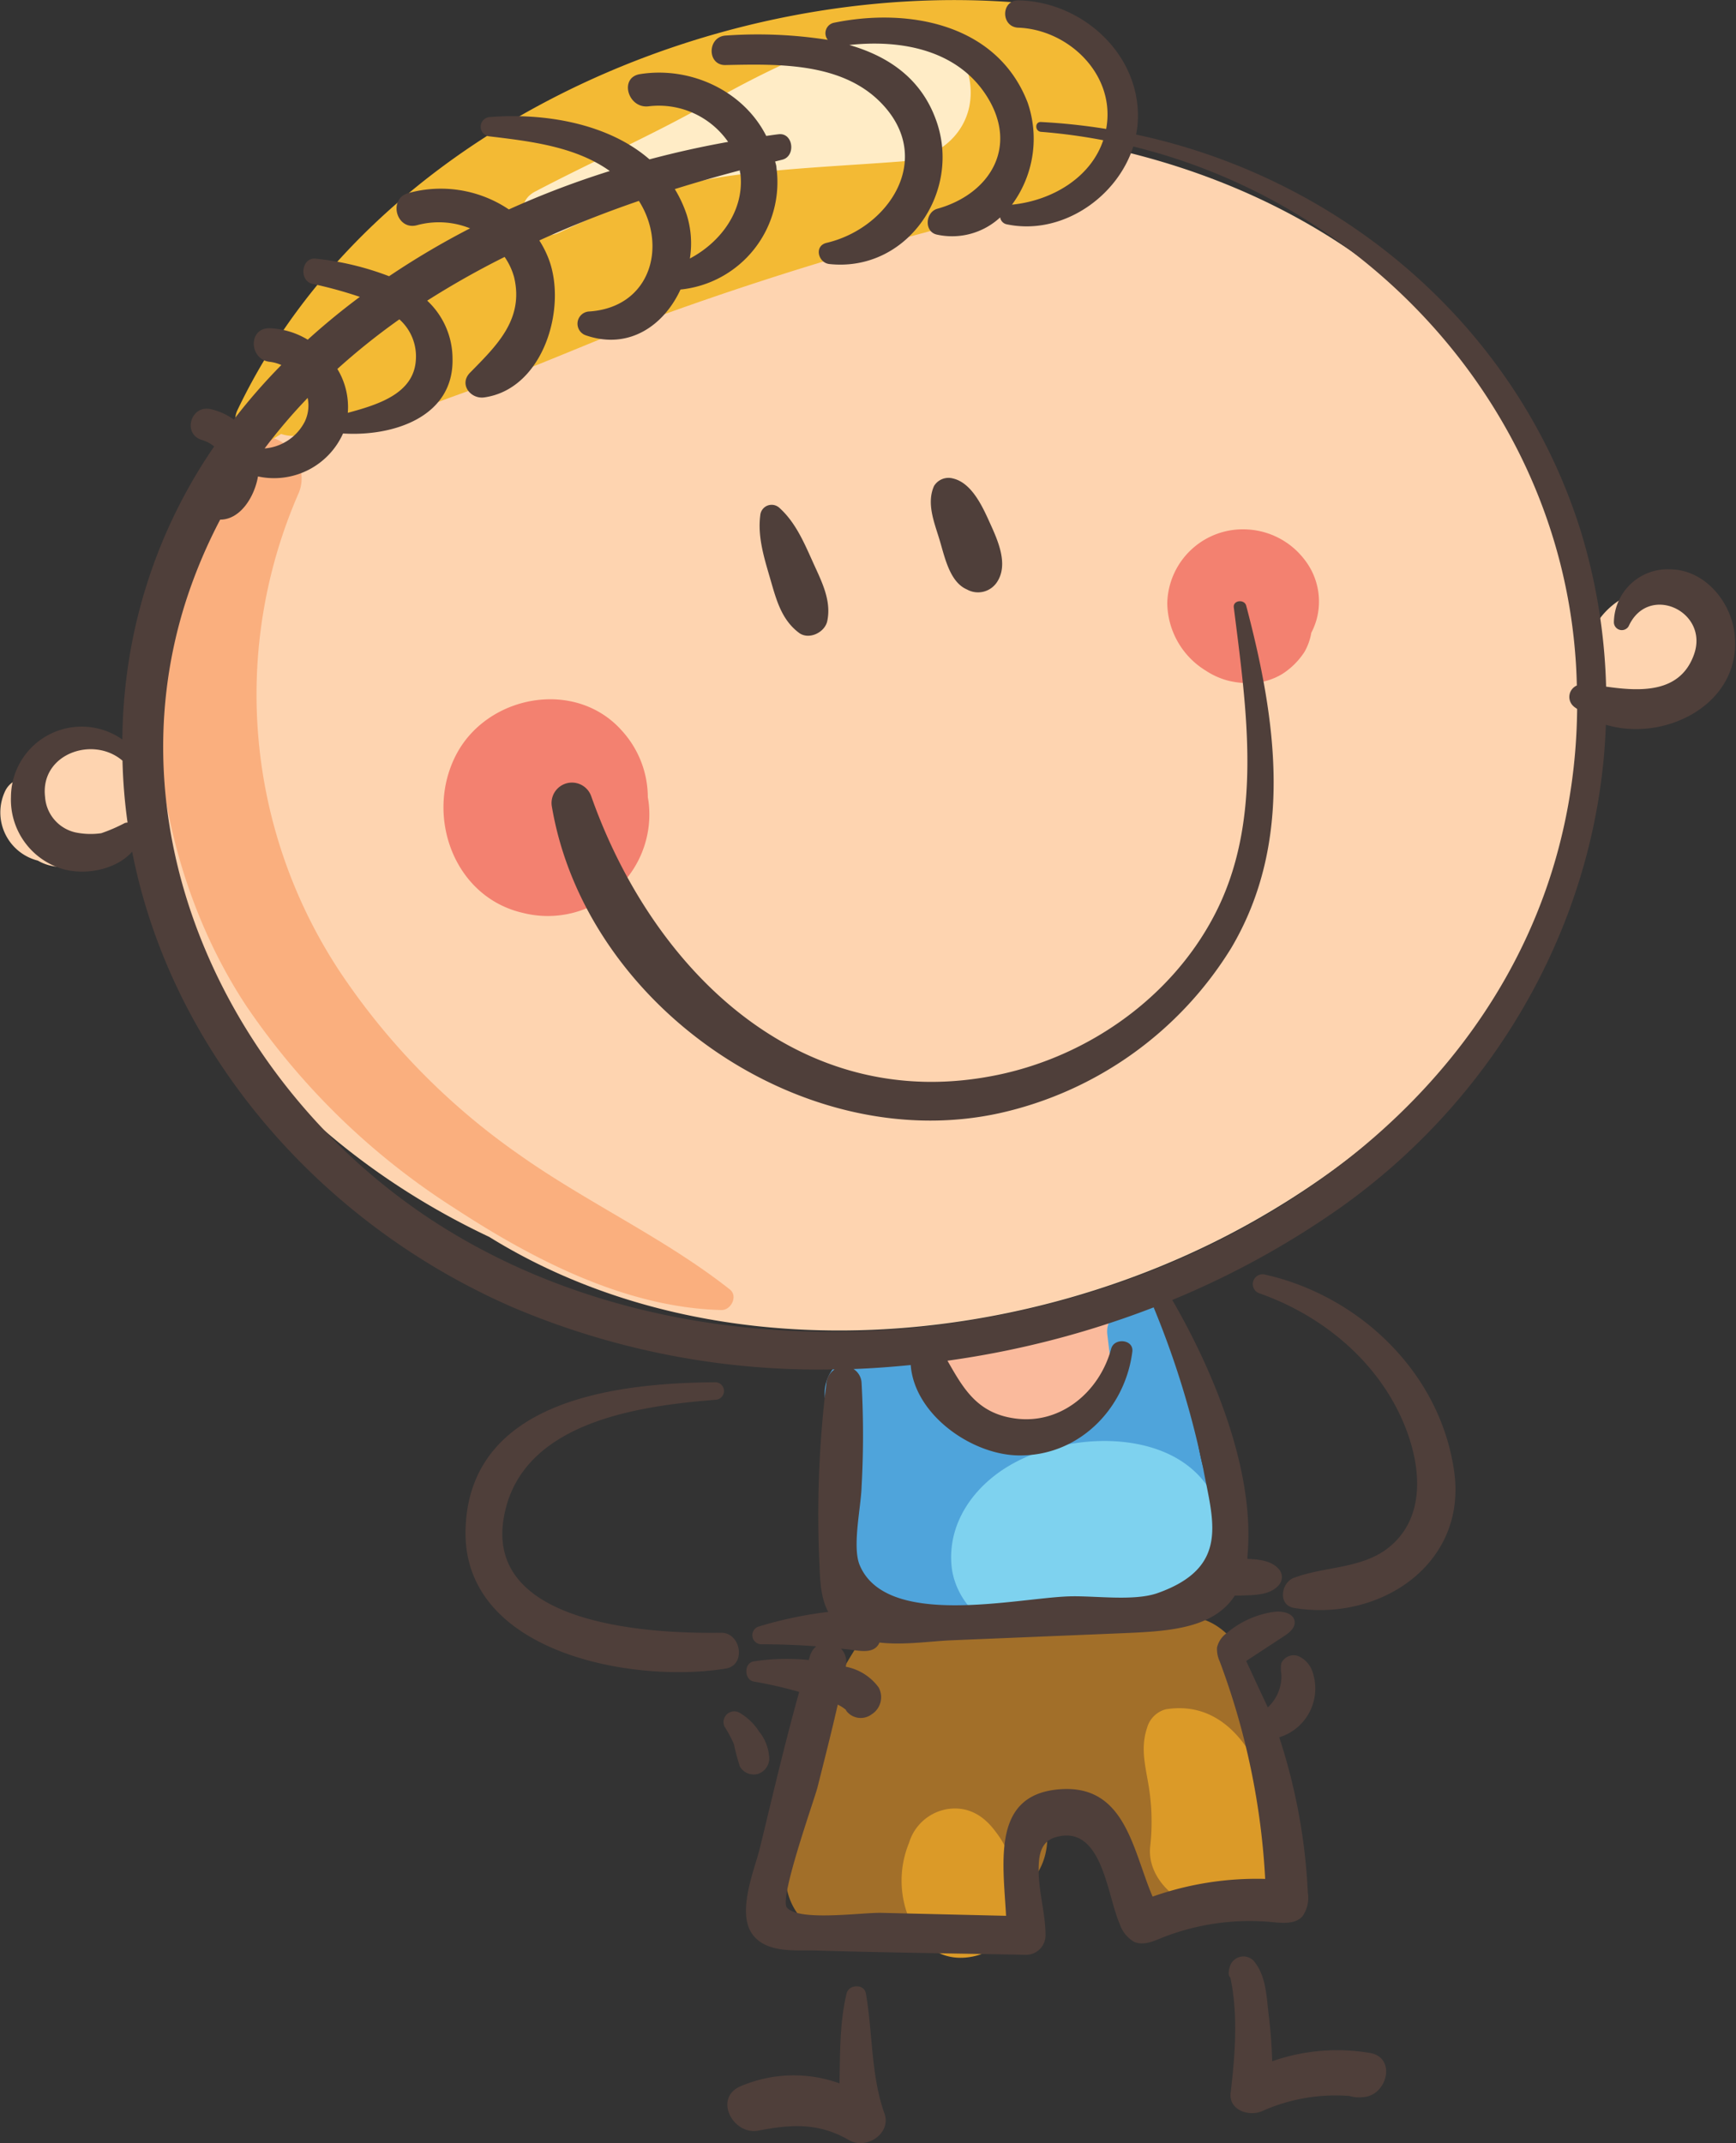 <svg xmlns="http://www.w3.org/2000/svg" viewBox="0 0 229.6 283.35"><rect x="0" y="0" width="229.6" height="283.35" fill="#333333" stroke="none"/><defs><style>.cls-1{fill:#fed4b0;}.cls-2{fill:#faaf7e;}.cls-3{fill:#faba9c;}.cls-4{fill:#f38170;}.cls-5{fill:#f3ba34;}.cls-6{fill:#a26f29;}.cls-7{fill:#db9a28;}.cls-8{fill:#4fa4db;}.cls-9{fill:#7ed2ef;}.cls-10{fill:#ffecc6;}.cls-11{fill:#4f3f3a;}</style></defs><title>Ресурс 12</title><g id="Слой_2" data-name="Слой 2"><g id="Layer_1" data-name="Layer 1"><path class="cls-1" d="M225.68,81.83c-2.45-4.35-8.44-4.87-12.17-2a10,10,0,0,0-3.3,4.5,68.79,68.79,0,0,0-12.62-32.88C170.67,14.79,117.51,9.35,77.81,26.1c-19.71,8.32-37,21.53-49,39.36a62.65,62.65,0,0,0-10.74,37.25,8.43,8.43,0,0,0-9.5-4.38,7.89,7.89,0,0,0-4.8,3.55,6.09,6.09,0,0,0-.47,1,3,3,0,0,0-2.6,1.67A6.57,6.57,0,0,0,5,113.78a6.2,6.2,0,0,0,6.07.07c.14-.07.27-.16.4-.24a8,8,0,0,0,7-5.63,55.91,55.91,0,0,0,8.87,23.94c9.22,13.87,22.38,24.54,37.36,31.61,29.86,18.5,71,15,101.22-2.14,19.05-10.81,34.36-26.62,41.35-47.68a68.08,68.08,0,0,0,3.34-23.61,5.77,5.77,0,0,0,3.49,2.79,6.18,6.18,0,0,0,3.68-.19,5.43,5.43,0,0,0,3.52.14A7.6,7.6,0,0,0,225.68,81.83Z"/><path class="cls-2" d="M96.53,170.48c-8.61-6.79-18.83-11.43-27.86-17.82a91,91,0,0,1-23.31-23.58,66.43,66.43,0,0,1-5.85-63.91c1.88-4.44-3.62-10.25-7.44-5.73-8.64,10.2-11.8,22.33-11.29,35.63S25.25,121.9,32.58,133A94.76,94.76,0,0,0,60.06,159.7c10.47,6.85,22.71,13.18,35.34,13.5C96.68,173.24,97.64,171.36,96.53,170.48Z"/><path class="cls-3" d="M141.67,172.74c-3,.84-5.91,1.66-8.87,2.51s-6.31,1.75-7.63,4.72a4.26,4.26,0,0,0,.44,4.62,6.54,6.54,0,0,0,2,2.21c6.55,4.74,17,.69,20.17-6.17C149.63,176.57,146.49,171.38,141.67,172.74Z"/><path class="cls-4" d="M85.77,105.94l-.09-.54a13.11,13.11,0,0,0-3.38-8.74c-6.14-7-17.89-4.81-22,3.18S60,118.61,69.18,120.7A13.43,13.43,0,0,0,85.77,105.94Z"/><path class="cls-4" d="M172.48,73.92A10.19,10.19,0,0,0,165,70a10,10,0,0,0-10.62,9.75,10.62,10.62,0,0,0,5.07,8.9A9.93,9.93,0,0,0,162.47,90a11.61,11.61,0,0,0,2.75.32,8.4,8.4,0,0,0,4.43-1.25,9.81,9.81,0,0,0,2.87-2.87,7.67,7.67,0,0,0,.91-2.54A9.43,9.43,0,0,0,174.1,82,9,9,0,0,0,172.48,73.92Z"/><path class="cls-5" d="M148.2,12c-1-6.91-6.33-11-13.15-11.62C95.14-3,49.19,16.94,31.41,54.21c-1.21,2.54,1.4,6,4.16,4.16l1.61-1a4.9,4.9,0,0,0,2.13.23c4.67-.63,9.1-.38,13.49-2.36,3.94-1.77,8-3.1,12-4.59,7.88-2.89,15.54-6.38,23.44-9.24a435.86,435.86,0,0,1,50.33-14.7C145,25.18,149.15,18.26,148.2,12Z"/><path class="cls-6" d="M168.19,230.75a16,16,0,0,0-3-5.37,9.25,9.25,0,0,0,.25-2.15c0-4.08-3-8.48-7.12-9.35-10.13-2.14-20.69-2.52-30.78.1a8.83,8.83,0,0,0-2.45,1.08c-3.45-3.17-9.19-1.38-11.51,2.21-5.75,8.88-9.86,19.92-9.71,30.64.1,7.08,7.43,10.71,13.44,7.71,4.47-2.23,10.26-3,15.07-4.44,5.07-1.48,7-6.32,5.78-10.91l.49-.12c1.77-.53,3.53-1.13,5.28-1.77a16.15,16.15,0,0,0,5.47,12.1c2.94,2.58,7.64,3.78,11.16,1.44a25.71,25.71,0,0,0,6.7-6.07,6.62,6.62,0,0,0,.83-6.4A14.27,14.27,0,0,0,168.19,230.75Z"/><path class="cls-7" d="M169.08,244.06c-.52-7.89-5-19.69-14.91-18.07a3.51,3.51,0,0,0-2.47,2.48c-1,3,0,5.67.37,8.68a29,29,0,0,1,.06,6.91c-.54,4.56,4.28,8.48,8.48,8.48S169.39,248.65,169.08,244.06Z"/><path class="cls-7" d="M131.67,242.16c-1.53-2.08-3.55-3.35-6.24-3a6.38,6.38,0,0,0-5.2,4.48,13.14,13.14,0,0,0,0,10c1.39,3.33,4,5.64,7.86,5.13s5.81-3.44,6.21-7A13,13,0,0,0,131.67,242.16Z"/><path class="cls-8" d="M160.72,198.28a27.6,27.6,0,0,1-2.4-8.49,15,15,0,0,0-1-8.12,4.54,4.54,0,0,0-.6-1,5.17,5.17,0,0,0-.15-1.23c-.37-1.42-.74-2.84-1.12-4.25a4.59,4.59,0,0,0-5-3.3c-2,.28-4.27,2.25-4,4.52.17,1.44.35,2.89.53,4.33a7.14,7.14,0,0,0,.55,2.15c-.52.53-1,1-1.52,1.63-1.35,1.62-2.18,3.49-4,4.72-3.34,2.32-7.23,1.68-10.49-.36a7.35,7.35,0,0,0-4.15-1.25c-.84-1.05-1.68-2.11-2.57-3.11a7,7,0,0,0-2.54-1.67,6.39,6.39,0,0,0-3-3.82c-4.06-2.37-10.73.58-10.16,5.83.53,4.94,1.34,9.8,2.15,14.7.89,5.34.58,10.23,6,13.39,4.41,2.59,9.2,1.46,13.89.41,3.09-.69,6.24-1.27,9.35-2,4,3.77,11,3.39,15.31-.37a6.94,6.94,0,0,0,2.11-1.46,6.51,6.51,0,0,0,1.6-2.77C161.84,204.76,162,200.88,160.72,198.28Z"/><path class="cls-9" d="M161.79,202.07c-1.89-13.28-19.12-13.71-28.28-8.31-4.77,2.8-8.23,7.67-7.65,13.36.53,5.13,6,10.68,11,6.14l.1-.1a10,10,0,0,0,4,1c4.1.17,8.23-.47,12.31-.87C159.5,212.7,162.65,208.15,161.79,202.07Z"/><path class="cls-10" d="M128.29,10.91c-.71-5.24-6.15-9.37-11.49-7.66a124.71,124.71,0,0,0-23.26,10.5c-7.45,4.2-15.2,7.6-22.77,11.58-3.63,1.9-.44,7.13,3.18,5.43,7.47-3.49,14.6-6.45,22.81-7.55,7.44-1,15-1.29,22.48-1.87C124.75,20.91,129.07,16.71,128.29,10.91Z"/><path class="cls-11" d="M1.45,105.36A9.55,9.55,0,0,0,8,114.8c3,1,7.27.29,9.48-2.2,5.22,26.68,25,49.28,50.48,60.3a103.6,103.6,0,0,0,42.42,8.15,2.49,2.49,0,0,0-1.08,1.79,142.09,142.09,0,0,0-.92,24.06c.09,2.22.18,4.38,1.16,6.21a53.31,53.31,0,0,0-9.18,1.93,1.2,1.2,0,0,0,.32,2.35q3.66,0,7.27.27a2.67,2.67,0,0,0-.83,1.28l-.15.53a29,29,0,0,0-7.27.18c-1.34.2-1.3,2.43,0,2.67a56.34,56.34,0,0,1,6,1.37c-1.92,6.85-3.53,13.79-5.21,20.68-.68,2.76-3,8.25-1.09,11.2,1.81,2.73,5.79,2.23,8.53,2.31,9.26.28,18.54.38,27.8.57a2.59,2.59,0,0,0,2.55-2.55c0-2.91-.92-5.76-.91-8.68,0-1.94.26-3.77,2.3-4.34,6.12-1.7,6.73,7.69,8.42,11.48a4.27,4.27,0,0,0,1.9,2.37c1.13.5,2.42,0,3.57-.49a31.5,31.5,0,0,1,14.69-2.12c1.42.14,3.06.29,4-.75a4.28,4.28,0,0,0,.72-3.17,77.36,77.36,0,0,0-3.78-20.51,6.75,6.75,0,0,0,4.38-8.71,3.44,3.44,0,0,0-1.79-2,1.79,1.79,0,0,0-2.31.9,3.81,3.81,0,0,0,0,1.43,5.6,5.6,0,0,1-1.79,4.42c-.95-2-1.91-4.08-2.86-6.13l5-3.28c.7-.46,1.49-1.08,1.41-1.92-.1-1.13-1.63-1.45-2.76-1.29a12.27,12.27,0,0,0-6.21,2.79,3.27,3.27,0,0,0-1.3,1.92,3.94,3.94,0,0,0,.37,1.87,96.43,96.43,0,0,1,6,28.72,41.47,41.47,0,0,0-14.89,2.34c-2.63-6.13-3.58-14.76-12.14-14.2-9.14.6-7.64,9.46-7.24,16.74l-16.48-.39c-2.66-.06-11,1.17-12.52-.72-1-1.29,3.64-14.22,4.07-15.91.91-3.63,1.84-7.25,2.67-10.9a5,5,0,0,1,1.08.69c0,.08.09.17.15.25a2.4,2.4,0,0,0,3.24.35,2.68,2.68,0,0,0,.94-3.56,7,7,0,0,0-4.34-2.74.24.24,0,0,1,0-.08,2.54,2.54,0,0,0-.64-2.31l1,.1c1.5.19,3.42.65,4.09-.91,3.22.38,6.77-.19,9.61-.3l22-.91c6.22-.26,12.45-.47,15.39-5l.77,0c1.63-.07,3.8,0,5-1.33a1.6,1.6,0,0,0,0-2.22c-1-1.09-2.64-1.24-4.11-1.3,0-.11,0-.21,0-.33,1.07-11.1-4.41-24.37-9.94-33.9a114.51,114.51,0,0,0,22.1-12.11c21.22-15,34.36-38.78,35.25-63.94,7.91,2.38,18.18-2.85,17-12.18-.55-4.24-4-8.33-8.52-8.37a7.11,7.11,0,0,0-7.42,7,1.05,1.05,0,0,0,1.95.53c2.59-5.72,10.67-2,8.65,3.72-1.83,5.18-7.13,4.9-11.63,4.26A77,77,0,0,0,209,70c-8.52-27-31.67-46.46-58.74-52.21.08-.43.15-.87.19-1.31.75-9-7.14-16.28-15.77-16.43-2.33,0-2.31,3.52,0,3.61,6.24.23,12.18,5.52,11.78,12.09a10.74,10.74,0,0,1-.16,1.3,79.68,79.68,0,0,0-8.62-.92c-.84-.05-.82,1.23,0,1.3a75,75,0,0,1,8.23,1.11c-1.67,5-6.85,8-12.07,8.52a14.66,14.66,0,0,0,2.07-13.51C131.87,3.12,120.13,1,110.34,3a1.41,1.41,0,0,0-.86,2.27A59.86,59.86,0,0,0,96,4.7c-2.49.13-2.52,4,0,3.9,7-.15,15.48-.36,20.68,5.16,6.9,7.3.85,16.42-7.36,18.35-1.69.4-1.11,2.65.38,2.8C120,36,127.27,25.3,123.78,15.82c-2-5.52-6.38-8.41-11.45-9.87,6.75-.74,14.22.58,18.15,6.72,4.32,6.76.41,13-6.51,14.93-1.6.45-1.79,3.09,0,3.43a9.35,9.35,0,0,0,8.31-2.29,1.1,1.1,0,0,0,.94.93c7.15,1.47,14.51-3.51,16.67-10.3C181,27,205.82,53.76,208.35,86.63c.11,1.34.17,2.67.2,4a1.65,1.65,0,0,0-.4,2.78c.14.13.3.21.44.33-.7,69.92-93.6,102.53-148.91,69.18C31.58,146,14.08,111.42,24.74,79a68.41,68.41,0,0,1,4.38-10.3c2.7,0,4.55-3.07,5-5.71a10,10,0,0,0,11.25-5.68c6.53.42,14.65-2.12,14.48-9.88a10.51,10.51,0,0,0-3.35-7.68,112.72,112.72,0,0,1,10.24-5.78A8.75,8.75,0,0,1,68,36.67c1.32,5.59-2.36,9.06-5.84,12.61-1.49,1.52.08,3.52,1.89,3.26,7.83-1.1,11-11.89,8.5-18.35a13.2,13.2,0,0,0-1.22-2.4C75.6,29.84,80,28.1,84.5,26.56c3.81,6,1.52,14.07-6.55,14.62a1.62,1.62,0,0,0-.42,3.17C83.21,46.29,87.83,43,90,38.28a14.26,14.26,0,0,0,12.69-16.11c0-.28-.11-.55-.17-.82l.92-.23c1.86-.44,1.48-3.61-.46-3.37-.55.06-1.1.15-1.64.22-3-5.95-10-9.23-16.69-8.17-2.82.45-1.59,4.63,1.17,4.25a11.17,11.17,0,0,1,10.48,4.71q-5.22.93-10.4,2.31c-5.52-4.8-14-6.17-21.16-5.59a1.28,1.28,0,0,0,0,2.55c5.48.65,11.39,1.36,15.91,4.58a118.22,118.22,0,0,0-13.35,5.08A16.12,16.12,0,0,0,54,25.53c-2.73.77-1.56,5,1.17,4.24a11,11,0,0,1,7,.42,106.07,106.07,0,0,0-10.71,6.33,37.84,37.84,0,0,0-9.69-2.32c-1.92-.23-2.27,2.92-.45,3.33a55.43,55.43,0,0,1,6.27,1.72Q44,41.92,40.7,44.91a10.48,10.48,0,0,0-5-1.51c-2.91-.11-2.78,4.15,0,4.44a5.21,5.21,0,0,1,1.51.42,78,78,0,0,0-6.29,7.21,8.37,8.37,0,0,0-3.07-1.38c-2.65-.57-3.75,3.32-1.12,4.09a4.28,4.28,0,0,1,1.59.85A68.93,68.93,0,0,0,16.77,89.22a70.74,70.74,0,0,0-.59,8.55A9.35,9.35,0,0,0,1.45,105.36ZM89.25,25q4.29-1.34,8.6-2.47c0,.22.08.43.1.65.43,4.76-2.67,8.86-6.71,11a12.61,12.61,0,0,0-.42-5.8A16.69,16.69,0,0,0,89.25,25ZM44.62,48.78a88.23,88.23,0,0,1,8.2-6.56A6.55,6.55,0,0,1,55,47.58c-.26,4.49-5.05,5.93-9,7A9.7,9.7,0,0,0,44.62,48.78ZM35,59.29a72.89,72.89,0,0,1,5.69-6.68,4.94,4.94,0,0,1-.38,3.13A6.55,6.55,0,0,1,35,59.29ZM112.89,181c2.52-.09,5-.28,7.56-.53.48,6.5,7.94,11.8,14.14,11.95,8,.18,14.2-6.08,15.17-13.72.2-1.63-2.4-1.88-2.8-.38-1.53,5.69-6.69,10.07-12.75,9.21-5-.69-6.82-4-8.9-7.63a122.21,122.21,0,0,0,27.27-7.05,118.58,118.58,0,0,1,6.56,21.34c1.27,6.83,3.58,13-6,16.42-3.18,1.14-8.45.32-11.86.45-7.09.27-24.1,4.25-27.59-4.16-1-2.44.2-7.77.26-10.31a123.66,123.66,0,0,0,0-13.75A2.31,2.31,0,0,0,112.89,181ZM16.2,100.57a71.41,71.41,0,0,0,.67,8.18,1.51,1.51,0,0,0-.36.06,21.45,21.45,0,0,1-3.12,1.35,9.9,9.9,0,0,1-3.43-.11,5.17,5.17,0,0,1-4-4.69C5.29,99.68,12.3,97.22,16.2,100.57Z"/><path class="cls-11" d="M162.73,261.48a.89.89,0,0,1-.22-.76c0-.23.09-.47.14-.7a1.88,1.88,0,0,1,3.12-.82c1.64,1.9,1.73,4.56,2,7,.27,2.1.42,4.21.49,6.32a26,26,0,0,1,12.92-1.1c3.53.6,2.31,5.55-.78,5.83a4.47,4.47,0,0,1-1.93-.14,23.8,23.8,0,0,0-11.54,2c-1.68.76-4.43-.09-4.17-2.4C163.35,271.75,163.77,266.36,162.73,261.48Z"/><path class="cls-11" d="M97.84,275.87a17.89,17.89,0,0,1,13.19-.43c.09-4,0-7.94.94-11.89.29-1.21,2.32-1.3,2.55,0,.91,5.21.66,10.82,2.44,15.83,1,2.68-2.38,4.89-4.65,3.58-4-2.33-7.63-2.12-12-1.27C97,282.33,94.36,277.5,97.84,275.87Z"/><path class="cls-11" d="M167.33,168.52c12.49,2.81,23.19,13,25,26.07,1.7,12.21-9.82,19.86-21.16,18-2.24-.37-1.72-3.41,0-4,4.06-1.51,8.85-1.17,12.38-3.9,4.88-3.79,4.46-10.25,2.5-15.52-3.26-8.71-10.78-15.09-19.4-18.15A1.28,1.28,0,0,1,167.33,168.52Z"/><path class="cls-11" d="M94.7,182.75a1.16,1.16,0,0,1,0,2.31c-10.18.81-25.59,2.9-28,15.22C63.76,215,86.32,216,95.36,215.87c2.64-.05,3.37,4.28.64,4.73-12.17,2-34.8-2-34.43-18.32C62,185,81.71,182.83,94.7,182.75Z"/><path class="cls-11" d="M97.75,226.41a7.49,7.49,0,0,1,2.63,2.5,6,6,0,0,1,1.36,3.63,2.17,2.17,0,0,1-1.53,2,2.11,2.11,0,0,1-2.36-1,28.68,28.68,0,0,1-.78-2.93,16.37,16.37,0,0,0-1.25-2.34A1.42,1.42,0,0,1,97.75,226.41Z"/><path class="cls-11" d="M107.48,74.25c-1.15-2.55-2.28-5.2-4.39-7.1a1.51,1.51,0,0,0-2.54,1c-.37,2.86.54,5.69,1.33,8.41s1.46,5.34,3.77,7.09c1.29,1,3.43,0,3.76-1.53C110,79.34,108.62,76.79,107.48,74.25Z"/><path class="cls-11" d="M130.8,68.87c-.94-2.07-2.35-5.05-4.76-5.61a2.24,2.24,0,0,0-2.51,1c-1,2.26,0,4.72.7,7s1.33,5.67,3.65,6.67a3,3,0,0,0,4-1C133.46,74.51,131.86,71.21,130.8,68.87Z"/><path class="cls-11" d="M164.82,80.08c-.23-.89-1.76-.74-1.64.22,1.68,13.49,4,28.36-2.68,40.91-5.69,10.75-16.56,18.37-28.39,20.87-26.28,5.54-45.84-13.89-53.92-36.82A2.7,2.7,0,0,0,73,106.7c4.49,26.27,33.24,46.21,59.25,40.46a48.29,48.29,0,0,0,30.57-21.79C171.18,111.29,168.8,95.14,164.82,80.08Z"/></g></g></svg>